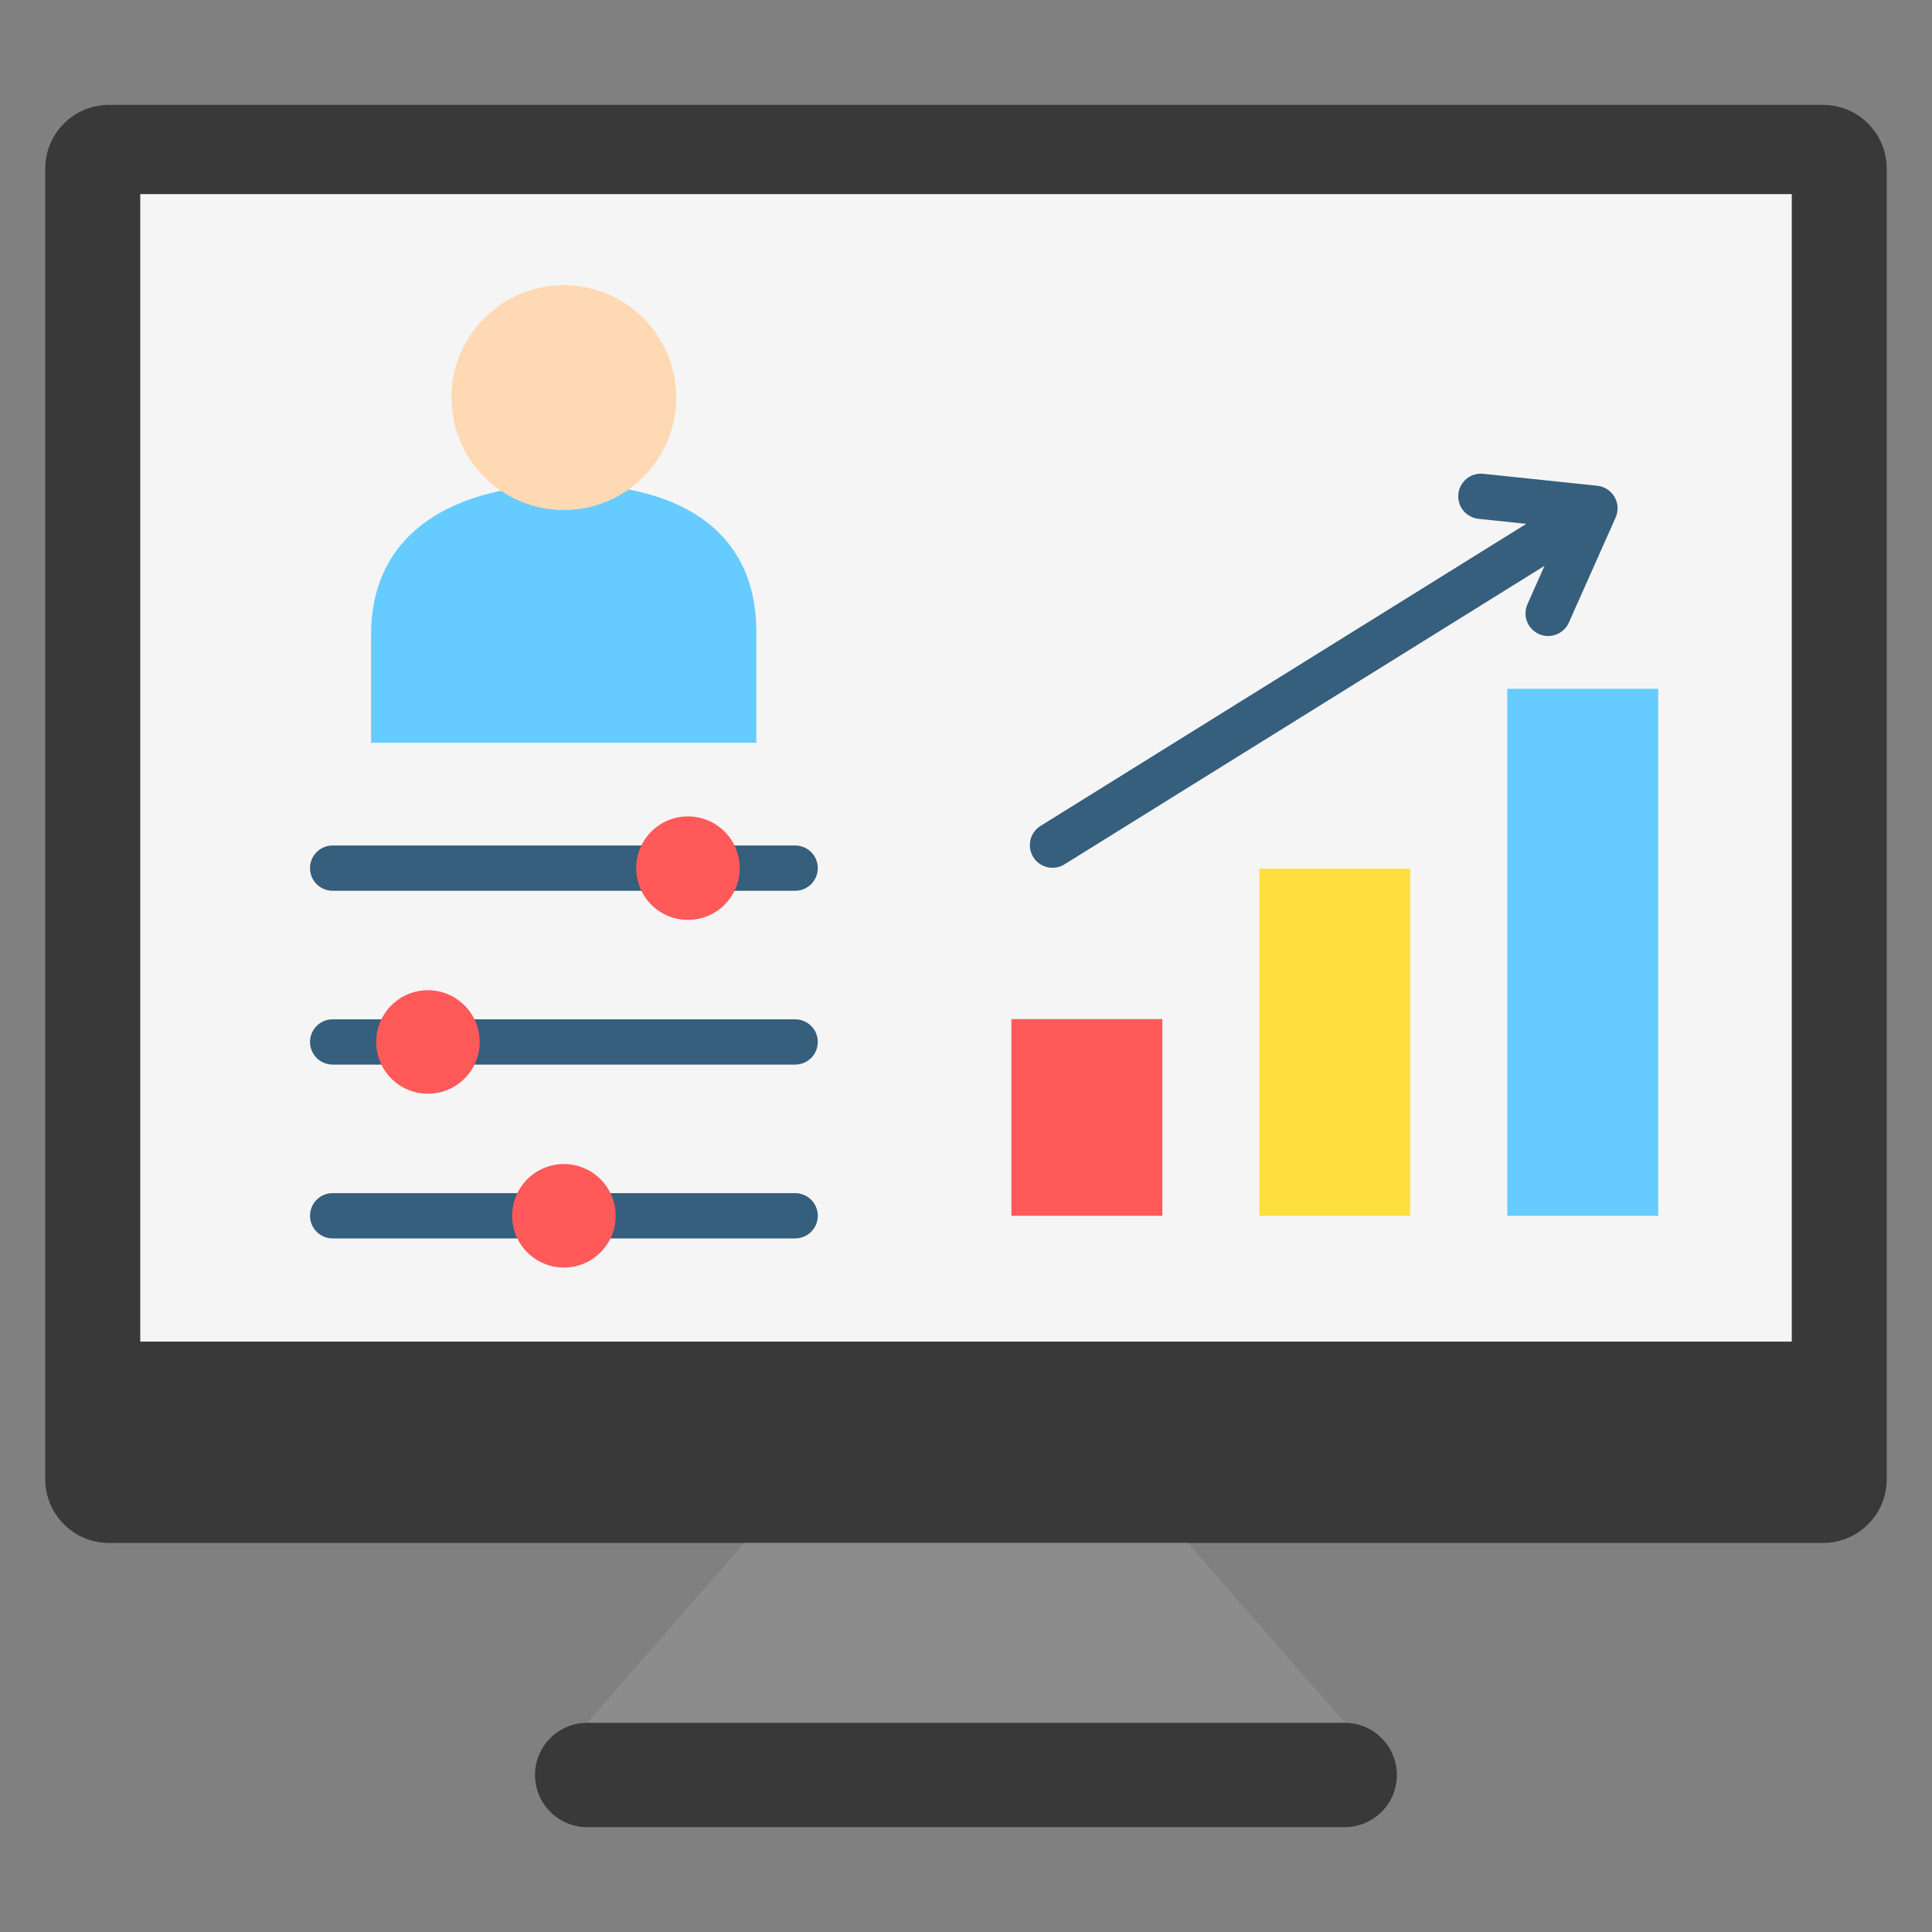 <svg width="65" height="65" viewBox="0 0 65 65" fill="none" xmlns="http://www.w3.org/2000/svg">
<rect x="0" y="0" width="65" height="65" fill="#808080" stroke="none"/>
<path d="M63.477 5.672V49.769C63.477 50.952 62.517 51.911 61.334 51.911H3.666C2.483 51.911 1.523 50.952 1.523 49.769V5.672C1.523 4.489 2.483 3.529 3.666 3.529H61.334C62.517 3.529 63.476 4.489 63.476 5.672H63.477Z" fill="#393939"/>
<path d="M60.282 6.531V45.137H4.719V6.531H60.282Z" fill="#F5F5F5"/>
<path d="M45.245 57.964H19.758L25.037 51.912H39.966L45.245 57.964H45.245Z" fill="#8C8C8C"/>
<path d="M46.996 59.717C46.996 60.686 46.21 61.472 45.242 61.472H19.754C18.785 61.472 18 60.686 18 59.717C18 58.748 18.785 57.963 19.754 57.963H45.242C46.21 57.963 46.996 58.748 46.996 59.717Z" fill="#393939"/>
<path d="M10.43 29.207C10.43 29.005 10.51 28.811 10.653 28.668C10.796 28.526 10.989 28.445 11.191 28.445H26.752C26.954 28.445 27.148 28.526 27.291 28.668C27.434 28.811 27.514 29.005 27.514 29.207C27.514 29.409 27.434 29.603 27.291 29.746C27.148 29.889 26.954 29.969 26.752 29.969H11.191C10.989 29.969 10.796 29.889 10.653 29.746C10.51 29.603 10.43 29.409 10.43 29.207ZM26.752 34.294H11.191C10.989 34.294 10.796 34.374 10.653 34.517C10.51 34.66 10.43 34.853 10.43 35.055C10.43 35.257 10.51 35.451 10.653 35.594C10.796 35.737 10.989 35.817 11.191 35.817H26.752C26.954 35.817 27.148 35.737 27.291 35.594C27.434 35.451 27.514 35.257 27.514 35.055C27.514 34.853 27.434 34.66 27.291 34.517C27.148 34.374 26.954 34.294 26.752 34.294ZM26.752 40.142H11.191C10.989 40.142 10.796 40.222 10.653 40.365C10.51 40.508 10.43 40.702 10.43 40.904C10.43 41.105 10.51 41.299 10.653 41.442C10.796 41.585 10.989 41.665 11.191 41.665H26.752C26.954 41.665 27.148 41.585 27.291 41.442C27.434 41.299 27.514 41.105 27.514 40.904C27.514 40.702 27.434 40.508 27.291 40.365C27.148 40.222 26.954 40.142 26.752 40.142Z" fill="#365E7D"/>
<path d="M25.447 21.267V24.99H12.484V21.364C12.484 17.802 15.404 16.34 18.966 16.294C22.585 16.247 25.447 17.659 25.447 21.267Z" fill="#66CCFF"/>
<path d="M21.404 29.208C21.404 28.246 22.184 27.467 23.145 27.467C24.107 27.467 24.887 28.246 24.887 29.208C24.887 30.169 24.107 30.949 23.145 30.949C22.184 30.949 21.404 30.169 21.404 29.208ZM16.138 35.056C16.138 34.094 15.359 33.315 14.397 33.315C13.436 33.315 12.656 34.094 12.656 35.056C12.656 36.018 13.436 36.797 14.397 36.797C15.359 36.797 16.138 36.018 16.138 35.056ZM18.972 39.163C18.011 39.163 17.231 39.943 17.231 40.904C17.231 41.866 18.011 42.645 18.972 42.645C19.934 42.645 20.713 41.866 20.713 40.904C20.713 39.943 19.934 39.163 18.972 39.163ZM39.105 34.285V40.904H34.027V34.285H39.105Z" fill="#FF5959"/>
<path d="M47.445 29.227V40.905H42.367V29.227H47.445Z" fill="#FFDF40"/>
<path d="M55.789 23.174V40.904H50.711V23.174H55.789Z" fill="#66CCFF"/>
<path d="M22.753 13.377C22.753 15.466 21.059 17.159 18.97 17.159C16.881 17.159 15.188 15.466 15.188 13.377C15.188 11.287 16.881 9.594 18.97 9.594C21.06 9.594 22.753 11.287 22.753 13.377Z" fill="#FFD9B3"/>
<path d="M54.356 17.411L52.782 20.946C52.7 21.131 52.548 21.275 52.359 21.347C52.17 21.42 51.961 21.414 51.776 21.332C51.685 21.291 51.602 21.233 51.534 21.161C51.465 21.088 51.411 21.003 51.375 20.909C51.339 20.816 51.322 20.716 51.325 20.616C51.327 20.516 51.35 20.418 51.39 20.326L51.964 19.037L35.812 29.081C35.727 29.134 35.633 29.169 35.534 29.186C35.436 29.202 35.335 29.199 35.237 29.176C35.14 29.153 35.048 29.111 34.966 29.053C34.885 28.995 34.816 28.921 34.763 28.836C34.711 28.751 34.675 28.657 34.659 28.558C34.642 28.459 34.646 28.358 34.668 28.261C34.691 28.163 34.733 28.071 34.791 27.99C34.849 27.909 34.923 27.84 35.008 27.787L51.351 17.624L49.732 17.454C49.533 17.43 49.352 17.329 49.227 17.173C49.102 17.016 49.044 16.817 49.065 16.618C49.086 16.419 49.184 16.236 49.339 16.109C49.493 15.982 49.692 15.921 49.891 15.939L53.74 16.343C53.859 16.356 53.974 16.397 54.075 16.462C54.176 16.528 54.26 16.616 54.32 16.72C54.38 16.824 54.414 16.941 54.421 17.061C54.427 17.181 54.405 17.301 54.356 17.411V17.411Z" fill="#365E7D"/>
</svg>

